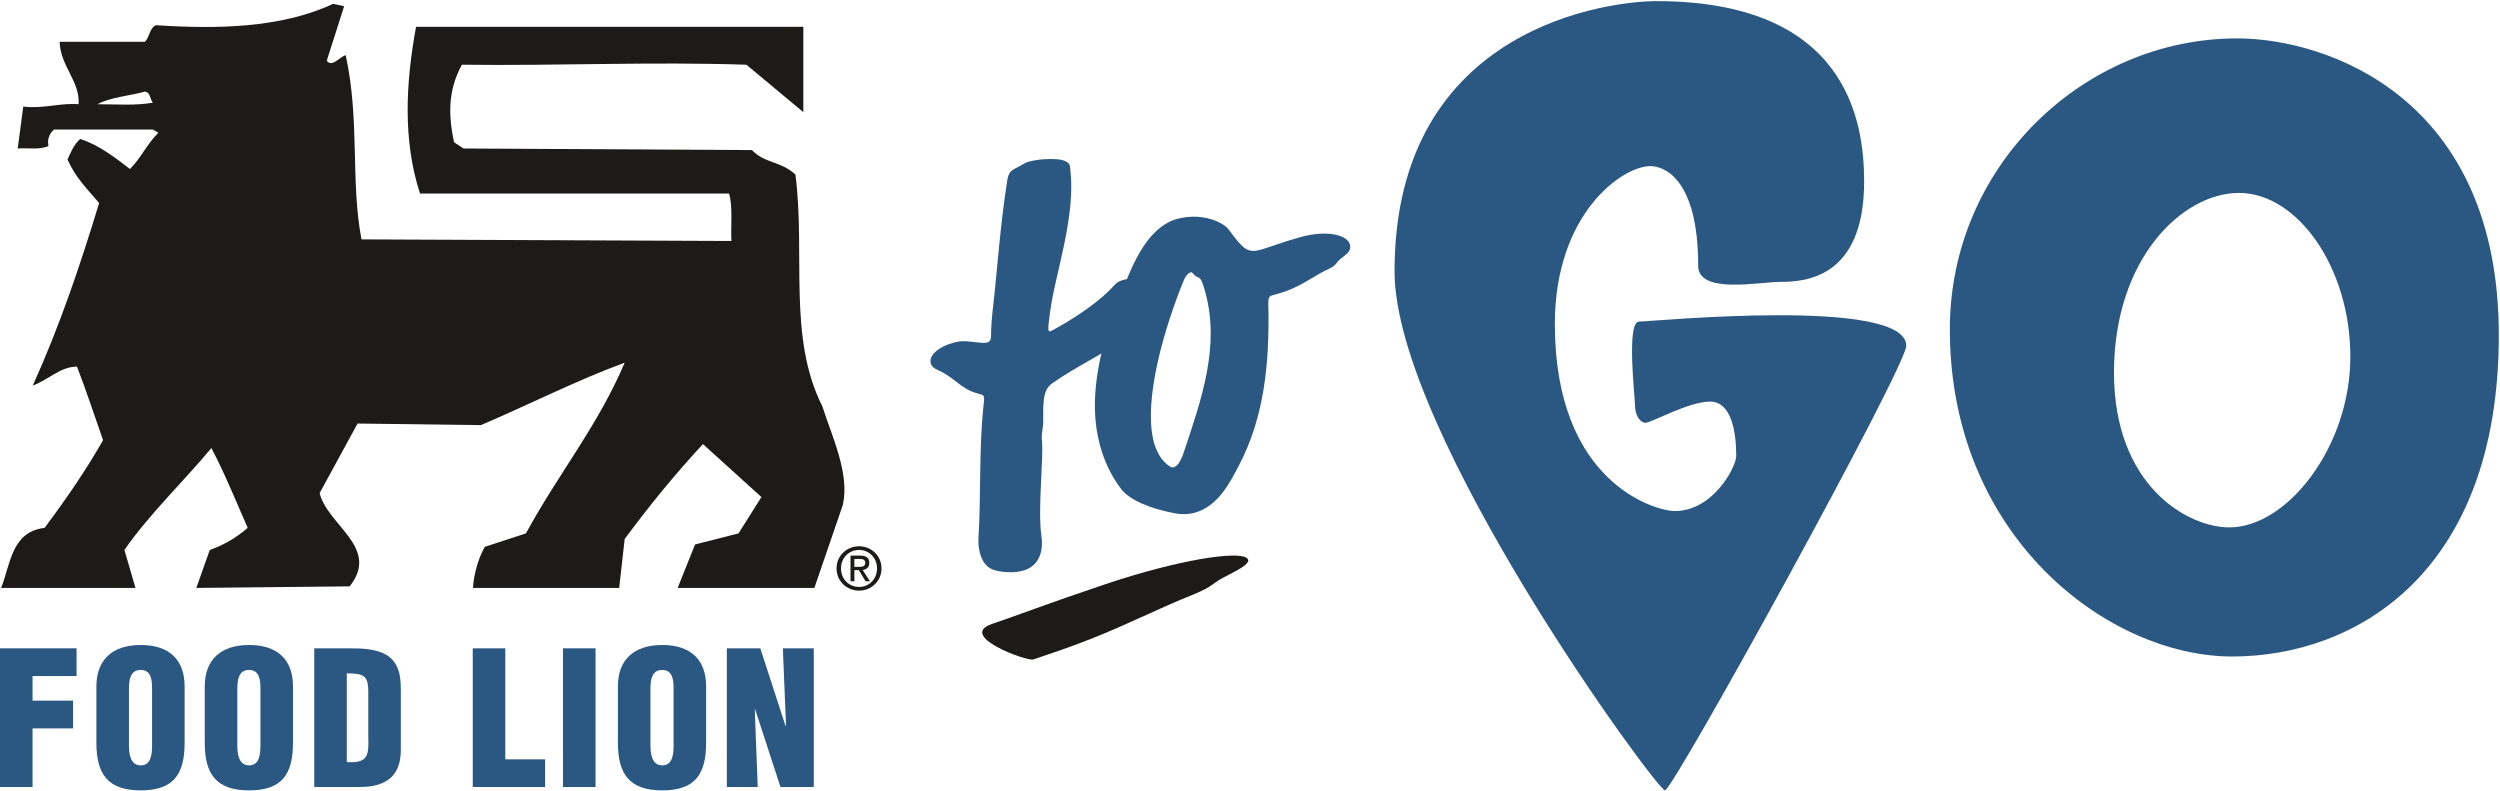 <svg height="548" viewBox="0 0 1732 548" width="1732" xmlns="http://www.w3.org/2000/svg"><g fill="none" fill-rule="evenodd"><path d="m100.42 63.449c-9.293 2.746-24.079 3.848-32.851 8.76 12.594 0 26.293 1.102 38.332-1.09-2.192-2.732-1.639-7.118-5.481-7.67zm406.292 103.5c-.542-9.31 1.106-24.096-1.628-32.857h-214.101c-12.049-37.24-9.858-76.663-2.746-115.54h268.315v59.14l-39.429-32.856c-66.808-2.188-129.77.831-197.111 0-9.88 18.075-9.324 35.047-5.492 53.656l6.587 4.384 199.847 1.092c8.762 9.315 20.248 7.67 30.115 16.978 7.111 54.758-5.473 112.799 18.619 160.435 6.565 20.797 19.149 46.557 14.232 68.443l-19.725 57.492h-94.708l12.038-30.104 30.115-7.674 15.872-25.184-40.514-36.682c-20.257 21.904-36.683 42.152-54.204 65.708l-3.822 33.936h-101.296c.532-8.749 3.269-19.691 8.196-28.463l28.486-9.315c22.995-42.153 49.817-74.471 68.436-118.278-32.861 12.051-66.264 29.023-99.645 43.264l-85.427-1.098-26.281 48.192c5.472 22.447 42.174 37.777 20.8 64.613l-106.225 1.085 9.303-26.282c9.314-3.277 18.075-8.206 26.292-15.327-8.217-18.619-15.881-37.769-25.185-55.299-17.521 21.343-43.261 45.994-60.228 70.626l7.664 26.282h-93.099c6.588-16.426 7.121-38.873 30.125-41.609 14.784-19.715 29.017-40.515 40.524-60.773-6.025-16.984-11.507-33.949-18.075-50.932-11.485 0-19.16 8.77-30.657 13.146 18.608-41.067 32.86-83.231 45.995-126.492-8.77-10.407-15.892-16.959-21.906-30.11 2.193-4.928 4.386-10.4 8.771-14.232 12.583 3.832 24.623 13.135 34.48 20.8 7.685-7.665 11.517-16.968 19.725-25.195l-3.844-2.183h-68.435c-3.289 2.747-4.939 7.116-3.843 11.507-6.567 2.725-14.242 1.091-21.353 1.633l3.841-29.018c13.69 1.645 26.272-2.739 38.323-1.649 1.106-15.876-12.582-26.272-13.146-43.245h59.132c3.289-3.284 3.289-9.862 7.675-11.506 41.067 2.746 86.51 2.192 122.649-14.786l7.675 1.644-12.049 37.778c3.831 4.934 8.76-2.735 13.134-3.832 9.858 44.91 3.28 88.167 10.945 127.589z" fill="#1c1b19"/><g fill="#2b5882"><path d="m0 545.253v-96.097h53.056v19.215h-30.501v17.031h28.067v19.234h-28.067v40.617z"/><path d="m105.349 477.09c0-5.9-.514-12.949-7.947-12.949-7.173 0-8.071 7.049-8.071 12.949v39.469c0 5.502.898 13.698 8.206 13.698 7.298 0 7.812-8.196 7.812-13.698zm22.553 37.548c0 21.646-7.56 32.934-30.365 32.934-22.815 0-30.761-11.288-30.761-32.934v-39.093c0-18.452 11.016-28.694 30.761-28.694 19.725 0 30.365 10.242 30.365 28.694z"/><path d="m180.425 477.09c0-5.9-.512-12.949-7.946-12.949-7.164 0-8.072 7.049-8.072 12.949v39.469c0 5.502.908 13.698 8.197 13.698 7.309 0 7.821-8.196 7.821-13.698zm22.555 37.548c0 21.646-7.561 32.934-30.376 32.934-22.805 0-30.752-11.288-30.752-32.934v-39.093c0-18.452 11.027-28.694 30.752-28.694 19.745 0 30.376 10.242 30.376 28.694z"/><path d="m240.268 527.963c15.119 1.022 15.254-5.128 14.867-17.949v-31.391c-.134-11.265-3.851-11.912-14.867-12.163zm-22.555 17.29v-96.097h24.475c8.197 0 18.065.24 25.364 4.48 8.719 5.127 10.129 14.485 10.129 23.704v42.676c-.125 9.607-3.071 16.656-9.596 20.757-5.901 3.845-13.084 4.48-19.998 4.48z"/><path d="m327.518 545.253v-96.097h22.546v76.886h27.576v19.211z"/><path d="m390.033 545.253h22.567v-96.097h-22.567z"/><path d="m466.645 477.09c0-5.9-.51-12.949-7.946-12.949-7.174 0-8.062 7.049-8.062 12.949v39.469c0 5.502.888 13.698 8.21 13.698 7.288 0 7.798-8.196 7.798-13.698zm22.557 37.548c0 21.646-7.552 32.934-30.355 32.934-22.806 0-30.763-11.288-30.763-32.934v-39.093c0-18.452 11.015-28.694 30.763-28.694 19.724 0 30.355 10.242 30.355 28.694z"/><path d="m523.158 491.437-.25.25 2.046 53.566h-21.406v-96.097h23.202l17.428 53.694h.385l-2.194-53.694h21.409v96.097h-23.057z"/></g><path d="m595.132 392.719c2.276 0 4.315-.168 4.315-2.881 0-2.204-2.006-2.611-3.864-2.611h-3.667v5.492zm-3.216 9.973h-2.681v-17.751h6.746c4.187 0 6.262 1.565 6.262 5.052 0 3.174-1.983 4.565-4.595 4.887l5.046 7.812h-3.02l-4.667-7.696h-3.091zm3.249 3.937c6.953 0 12.446-5.454 12.446-12.844 0-7.279-5.493-12.781-12.446-12.781-7.039 0-12.521 5.502-12.521 12.781 0 7.39 5.482 12.844 12.521 12.844zm-15.6-12.844c0-8.844 7.154-15.34 15.6-15.34 8.374 0 15.547 6.496 15.547 15.34 0 8.907-7.173 15.413-15.547 15.413-8.446 0-15.6-6.506-15.6-15.413z" fill="#1c1b19"/><path d="m1147.32.768c-28.05 0-181.183 15.029-181.183 187.239 0 111.627 181.743 359.565 187.353 359.565s167.16-293.374 167.16-307.958c0-34.168-176.13-16.828-185.11-16.828-8.97 0-2.8 52.167-2.8 58.338 0 6.17 3.36 11.779 7.29 11.779s29.9-14.689 44.68-14.689 18.15 20.86 18.15 37.688c0 7.292-15.71 38.145-42.64 38.145-12.9 0-83.02-19.073-83.02-129.579 0-76.288 46.56-109.383 66.2-109.383 10.09 0 33.09 9.536 33.09 68.996 0 19.99 42.07 11.218 56.66 11.218 16.92 0 58.33-2.244 58.33-69.557 0-43.193-12.9-124.974-144.16-124.974" fill="#2b5882"/><path d="m1544.45 365.375c-28.67 0-79.88-28.618-79.88-107.315s47.29-124.406 86.64-124.406c40.15 0 77.11 51.273 77.11 113.475 0 62.204-43.6 118.246-83.87 118.246zm5.45-338.771c-106.42 0-199.05 88.411-199.05 201.517 0 144.222 110.15 226.705 195.59 226.705 85.45 0 184.73-57.788 184.73-222.754 0-164.967-119.55-205.468-181.27-205.468z" fill="#2b5882"/><path d="m726.445 229.018c.108.386.591.663.977.555.772-.205 2.201-1.001 3.63-1.81 15.078-8.214 31.723-19.745 40.866-30.057 1.888-2.16 3.323-2.956 6.393-3.794 8.823-2.395 26.608-.64 28.593 6.652 1.67 6.14-2.141 13.353-9.264 18.997-9.215 7.038-8.902 8.191-15.077 12.75-15.777 11.712-36.988 21.591-53.253 33.013-5.899 4.077-6.743 10.072-6.544 24.45.235 6.936-1.442 9.866-.959 14.679 1.417 12.798-3.076 47.813-.271 67.245 1.006 6.731.506 20.059-12.931 23.702-6.52 1.773-14.926 1.17-20.36-.645-5.446-1.816-8.057-6.875-9.306-11.483-1.043-3.836-1.212-7.497-1.074-10.012 1.81-29.751.374-62.33 3.372-90.748.482-4.257.736-6.381.422-7.532-.314-1.152-.802-1.43-3.908-2.237-12.412-3.221-16.235-11.242-27.923-16.308-2.823-1.297-4.391-2.521-5.018-4.825-1.46-5.367 5.56-11.398 15.149-14.004 2.304-.627 4.608-1.255 7.503-1.212 7.044.139 13.25 1.755 16.32.923 2.303-.628 2.762-1.99 2.798-4.886.145-7.044.603-12.936 1.345-19.323 2.949-25.522 5.006-57.402 9.885-87.979.766-4.741 1.881-6.695 5.898-8.613 4.011-1.918 6.001-3.69 9.071-4.522 6.139-1.665 13.853-2.123 19.745-1.659 5.506.561 8.051 2.346 8.576 4.263.314 1.147.796 5.965.965 9.626 1.369 29.298-9.897 63.675-13.509 85.266-.947 5.608-1.544 9.48-2.105 14.993-.247 2.129-.211 3.763-.006 4.535" fill="#2b5882"/><path d="m819.816 194.998c-12.128 29.666-28.43 81.893-20.3 111.832.519 1.918 2.261 6.802 4.945 10.602 1.984 2.762 6.405 6.911 8.323 6.393 2.304-.627 4.68-2.509 7.406-10.663 12.279-36.717 25.04-73.156 14.927-110.378-1.146-4.222-2.606-9.59-4.451-10.325-2.34-1.014-3.414-1.955-4.113-3.004-.597-.663-1.086-.941-1.466-.838-1.152.307-3.353 1.32-5.271 6.381zm53.76-22.032c5.759-1.562 13.895-5.005 28.092-8.865 18.033-4.897 31.807-1.23 33.581 5.295 1.043 3.842-1.611 6.206-5.031 8.787-4.848 3.377-3.557 5.09-9.004 7.804-9.178 4.143-16.296 9.788-26.24 14.131-5.163 2.231-10.156 3.588-13.992 4.632-1.532.416-2.376 1.881-2.304 5.162 1.073 43.386-3.215 79.162-19.92 111.723-6.496 12.479-14.746 29.148-31.247 33.629-4.221 1.152-9.136 1.248-13.497.367-16.947-3.219-31.729-9.094-37.687-17.362-7.141-9.601-11.489-19.547-14.306-29.908-8.449-31.083-.15-64.241 9.855-94.161 1.538-4.951 4.541-9.065 6.182-13.624 7.032-19.637 18.213-43.689 37.403-48.905 8.058-2.189 18.661-2.599 28.599 2.117 4.288 2.134 5.851 3.359 7.841 6.115 9.818 13.401 12.857 15.464 21.675 13.063z" fill="#2b5882"/><path d="m7.45 48.201c16.187-5.414 38.776-14.22 78.673-27.573 50.678-16.956 91.047-22.974 97.598-18.081 3.856 2.88-3.235 6.915-12.475 11.677-13.166 6.489-9.078 7.206-24.107 13.484-25.427 10.176-44.597 20.343-72.179 31.232-14.323 5.631-28.356 10.327-39.136 13.936-4.305 1.44-53.153-16.378-28.374-24.675" fill="#1c1b19" transform="translate(680 384)"/></g></svg>